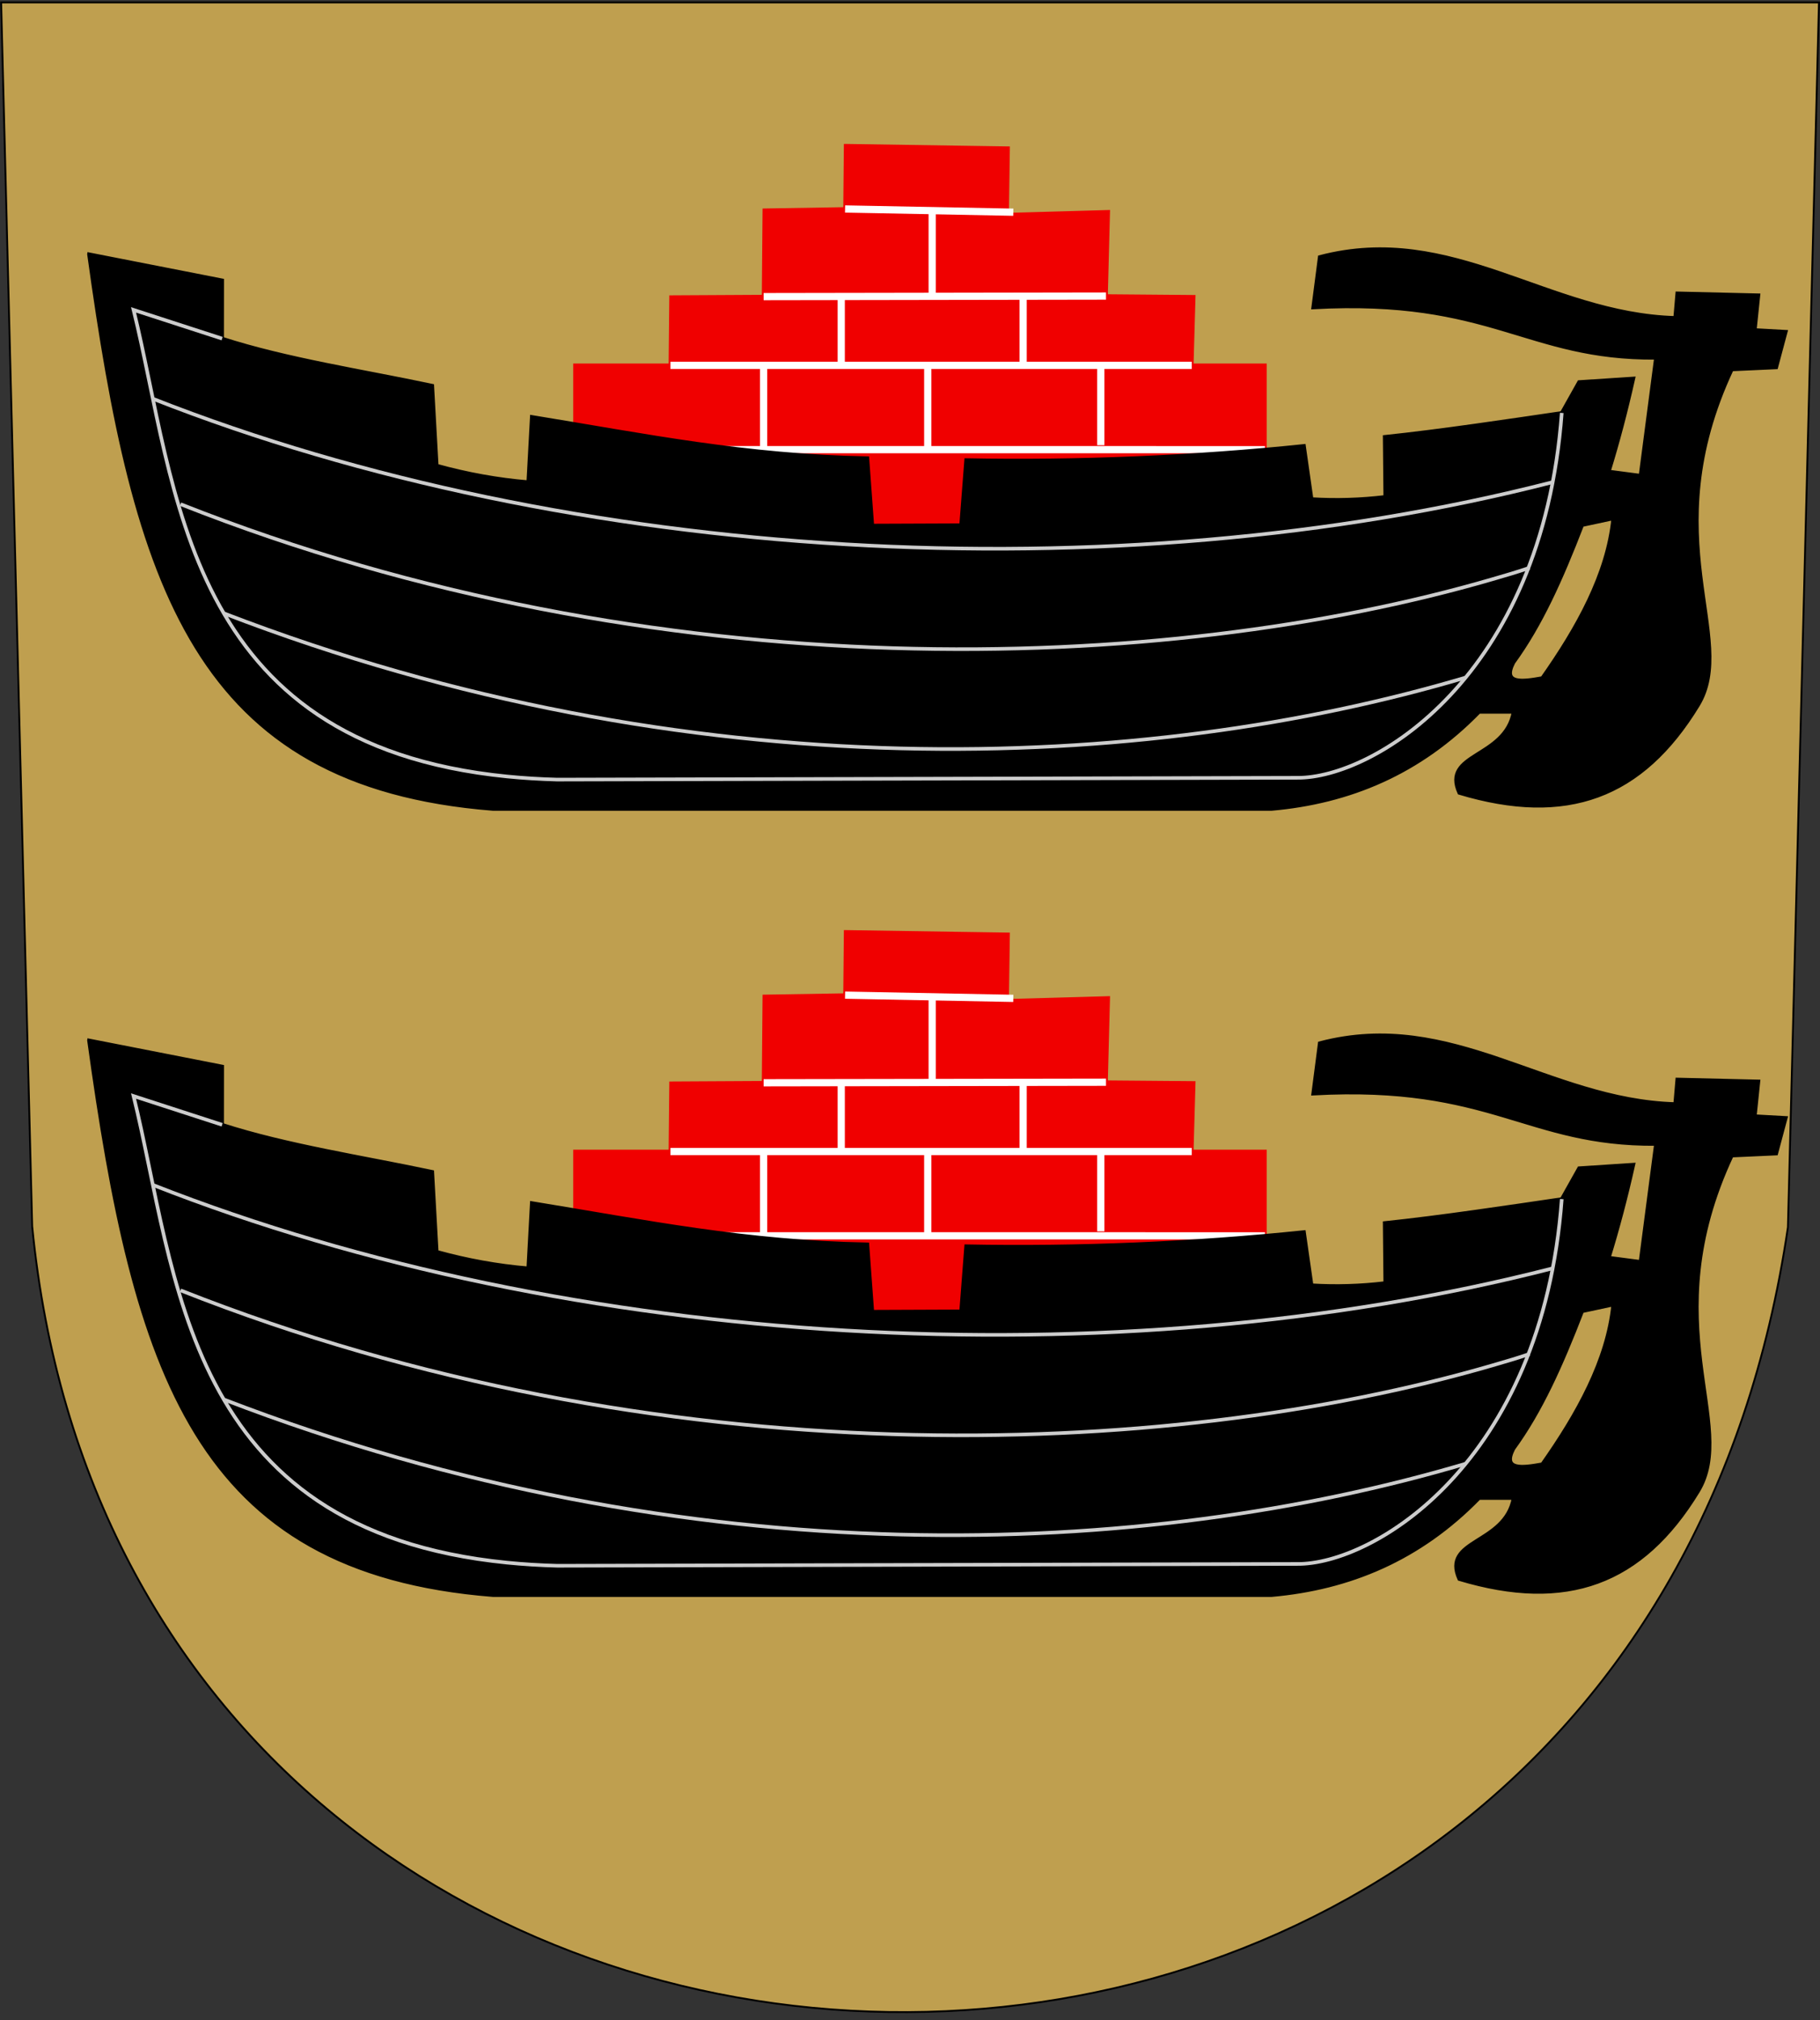 <?xml version="1.0" encoding="UTF-8"?>
<!DOCTYPE svg PUBLIC "-//W3C//DTD SVG 1.1//EN" "http://www.w3.org/Graphics/SVG/1.1/DTD/svg11.dtd">
<!-- Creator: CorelDRAW -->
<svg xmlns="http://www.w3.org/2000/svg" xml:space="preserve" width="500px" height="555px" shape-rendering="geometricPrecision" text-rendering="geometricPrecision" image-rendering="optimizeQuality" fill-rule="evenodd" clip-rule="evenodd"
viewBox="0 0 500 555"
 xmlns:xlink="http://www.w3.org/1999/xlink"
 xmlns:svg="http://www.w3.org/2000/svg"
 version="1.0">
 <rect x="0" y="0" width="500" height="555" fill="#333333" stroke="none"/>
 <g id="Layer_x0020_1">
  <path id="path1937" fill="#BF9F4F" stroke="black" stroke-width="0.51" d="M0.31 0.667l499.412 -0 -8.535 336.522c-43.225,294.357 -454.896,280.715 -482.343,-0.261l-8.534 -336.261z"/>
  <polygon fill="#F00000" stroke="#F00000" stroke-width="0.992" points="184.179,316.379 184.371,297.639 209.786,297.498 209.98,274.892 209.99,273.781 232.162,273.416 232.326,256.044 276.935,256.728 276.674,274.989 304.446,274.202 303.848,297.344 327.935,297.547 327.4,316.379 347.512,316.379 347.512,360.869 157.973,360.869 157.973,316.379 "/>
  <line fill="none" stroke="white" stroke-width="1.984" x1="347.512" y1="339.547" x2="157.973" y2= "339.539" />
  <path fill="black" stroke="black" stroke-width="0.992" d="M24.451 285.858l36.59 7.177 -0.017 16.003c17.851,5.767 38.4,8.842 57.727,12.934l1.225 21.968c8.385,2.325 16.77,3.838 25.155,4.538l0.971 -17.932c31.789,5.189 58.489,10.687 92.187,11.343l1.358 18.512 24.399 -0.098 1.383 -17.897c30.703,0.598 62.481,-0.748 92.805,-3.891l2.094 14.618c6.746,0.406 13.493,0.204 20.239,-0.608l-0.158 -16.497c15.043,-1.559 35.006,-4.562 48.644,-6.57l4.764 -8.488 14.909 -0.974c-2.045,9.143 -4.298,17.654 -6.746,25.567l8.709 1.144 4.245 -32.394c-35.655,0.263 -45.103,-16.539 -94.166,-13.838l1.802 -13.861c36.407,-9.558 62.657,15.723 97.643,16.73l0.579 -6.744 22.29 0.531 -0.992 9.549 8.503 0.474 -2.618 9.787 -12.203 0.556c-21.81,46.551 1.945,73.834 -9.295,92.276 -15.458,25.362 -36.146,32.895 -65.578,24.071 -4.977,-11.079 12.596,-9.359 14.933,-22.266l-9.478 0.002c-16.409,16.845 -35.721,24.797 -57.014,26.679l-213.917 0c-81.888,-6.462 -98.36,-61.222 -110.972,-152.398z"/>
  <path fill="#BF9F4F" stroke="black" stroke-width="0.992" d="M434.663 360.26l8.532 -1.828c-1.524,15.337 -9.852,30.167 -19.502,43.88 -5.595,1.018 -10.984,1.673 -7.923,-4.266 7.517,-10.361 13.002,-22.55 18.893,-37.786z"/>
  <path fill="none" stroke="#CCCCCC" stroke-width="0.992" d="M429.054 329.458c-5.361,72.854 -52.033,100.457 -72.689,100.241l-203.286 0.497c-4.818,-0.129 -9.412,-0.418 -13.795,-0.855 -89.112,-8.901 -90.592,-79.524 -102.591,-128.197l24.332 7.895"/>
  <path fill="none" stroke="#CCCCCC" stroke-width="0.992" d="M49.596 354.525c130.721,51.739 270.517,46.816 360.412,20.618 4.421,-1.288 6.012,-1.74 10.185,-3.127"/>
  <path fill="none" stroke="#CCCCCC" stroke-width="0.992" d="M61.48 384.508c128.364,49.445 253.504,43.635 341.062,17.682"/>
  <path fill="none" stroke="#CCCCCC" stroke-width="0.992" d="M41.985 325.556c114.889,45.258 264.412,53.763 384.585,22.916"/>
  <line fill="none" stroke="white" stroke-width="1.984" x1="184.179" y1="316.379" x2="327.4" y2= "316.379" />
  <line fill="none" stroke="white" stroke-width="1.984" x1="209.786" y1="297.498" x2="303.848" y2= "297.344" />
  <line fill="none" stroke="white" stroke-width="1.984" x1="232.162" y1="273.416" x2="278.383" y2= "274.305" />
  <line fill="none" stroke="white" stroke-width="1.984" x1="256.094" y1="273.109" x2="256.094" y2= "297.487" />
  <line fill="none" stroke="white" stroke-width="1.984" x1="231.107" y1="296.877" x2="231.107" y2= "315.77" />
  <line fill="none" stroke="white" stroke-width="1.984" x1="281.082" y1="296.877" x2="281.082" y2= "316.379" />
  <line fill="none" stroke="white" stroke-width="1.984" x1="302.413" y1="315.77" x2="302.413" y2= "338.32" />
  <line fill="none" stroke="white" stroke-width="1.984" x1="254.876" y1="315.77" x2="254.876" y2= "338.929" />
  <line fill="none" stroke="white" stroke-width="1.984" x1="209.776" y1="315.77" x2="209.776" y2= "338.929" />
  <polygon fill="#F00000" stroke="#F00000" stroke-width="0.992" points="184.179,100.379 184.371,81.639 209.786,81.498 209.98,58.892 209.99,57.781 232.162,57.416 232.326,40.044 276.935,40.728 276.674,58.989 304.446,58.202 303.848,81.344 327.935,81.547 327.4,100.379 347.512,100.379 347.512,144.869 157.973,144.869 157.973,100.379 "/>
  <line fill="none" stroke="white" stroke-width="1.984" x1="347.512" y1="123.547" x2="157.973" y2= "123.538" />
  <path fill="black" stroke="black" stroke-width="0.992" d="M24.451 69.858l36.59 7.177 -0.017 16.003c17.851,5.767 38.4,8.842 57.727,12.934l1.225 21.968c8.385,2.325 16.77,3.838 25.155,4.538l0.971 -17.932c31.789,5.189 58.489,10.687 92.187,11.343l1.358 18.512 24.399 -0.098 1.383 -17.897c30.703,0.598 62.481,-0.748 92.805,-3.891l2.094 14.618c6.746,0.406 13.493,0.204 20.239,-0.608l-0.158 -16.497c15.043,-1.559 35.006,-4.562 48.644,-6.57l4.764 -8.488 14.909 -0.974c-2.045,9.143 -4.298,17.654 -6.746,25.567l8.709 1.144 4.245 -32.394c-35.655,0.263 -45.103,-16.539 -94.166,-13.838l1.802 -13.861c36.407,-9.558 62.657,15.723 97.643,16.73l0.579 -6.744 22.29 0.531 -0.992 9.549 8.503 0.474 -2.618 9.787 -12.203 0.556c-21.81,46.551 1.945,73.834 -9.295,92.276 -15.458,25.362 -36.146,32.895 -65.578,24.071 -4.977,-11.079 12.596,-9.359 14.933,-22.266l-9.478 0.002c-16.409,16.845 -35.721,24.797 -57.014,26.679l-213.917 0c-81.888,-6.462 -98.36,-61.222 -110.972,-152.398z"/>
  <path fill="#BF9F4F" stroke="black" stroke-width="0.992" d="M434.663 144.26l8.532 -1.828c-1.524,15.337 -9.852,30.167 -19.502,43.88 -5.595,1.018 -10.984,1.673 -7.923,-4.266 7.517,-10.361 13.002,-22.55 18.893,-37.786z"/>
  <path fill="none" stroke="#CCCCCC" stroke-width="0.992" d="M429.054 113.458c-5.361,72.854 -52.033,100.457 -72.689,100.241l-203.286 0.497c-4.818,-0.129 -9.412,-0.418 -13.795,-0.855 -89.112,-8.901 -90.592,-79.524 -102.591,-128.197l24.332 7.895"/>
  <path fill="none" stroke="#CCCCCC" stroke-width="0.992" d="M49.596 138.525c130.721,51.739 270.517,46.816 360.412,20.618 4.421,-1.288 6.012,-1.74 10.185,-3.127"/>
  <path fill="none" stroke="#CCCCCC" stroke-width="0.992" d="M61.48 168.508c128.364,49.445 253.504,43.635 341.062,17.682"/>
  <path fill="none" stroke="#CCCCCC" stroke-width="0.992" d="M41.985 109.555c114.889,45.258 264.412,53.763 384.585,22.916"/>
  <line fill="none" stroke="white" stroke-width="1.984" x1="184.179" y1="100.379" x2="327.4" y2= "100.379" />
  <line fill="none" stroke="white" stroke-width="1.984" x1="209.786" y1="81.498" x2="303.848" y2= "81.344" />
  <line fill="none" stroke="white" stroke-width="1.984" x1="232.162" y1="57.416" x2="278.383" y2= "58.305" />
  <line fill="none" stroke="white" stroke-width="1.984" x1="256.094" y1="57.108" x2="256.094" y2= "81.487" />
  <line fill="none" stroke="white" stroke-width="1.984" x1="231.107" y1="80.877" x2="231.107" y2= "99.77" />
  <line fill="none" stroke="white" stroke-width="1.984" x1="281.082" y1="80.877" x2="281.082" y2= "100.379" />
  <line fill="none" stroke="white" stroke-width="1.984" x1="302.413" y1="99.77" x2="302.413" y2= "122.32" />
  <line fill="none" stroke="white" stroke-width="1.984" x1="254.876" y1="99.77" x2="254.876" y2= "122.929" />
  <line fill="none" stroke="white" stroke-width="1.984" x1="209.776" y1="99.77" x2="209.776" y2= "122.929" />
 </g>
</svg>
